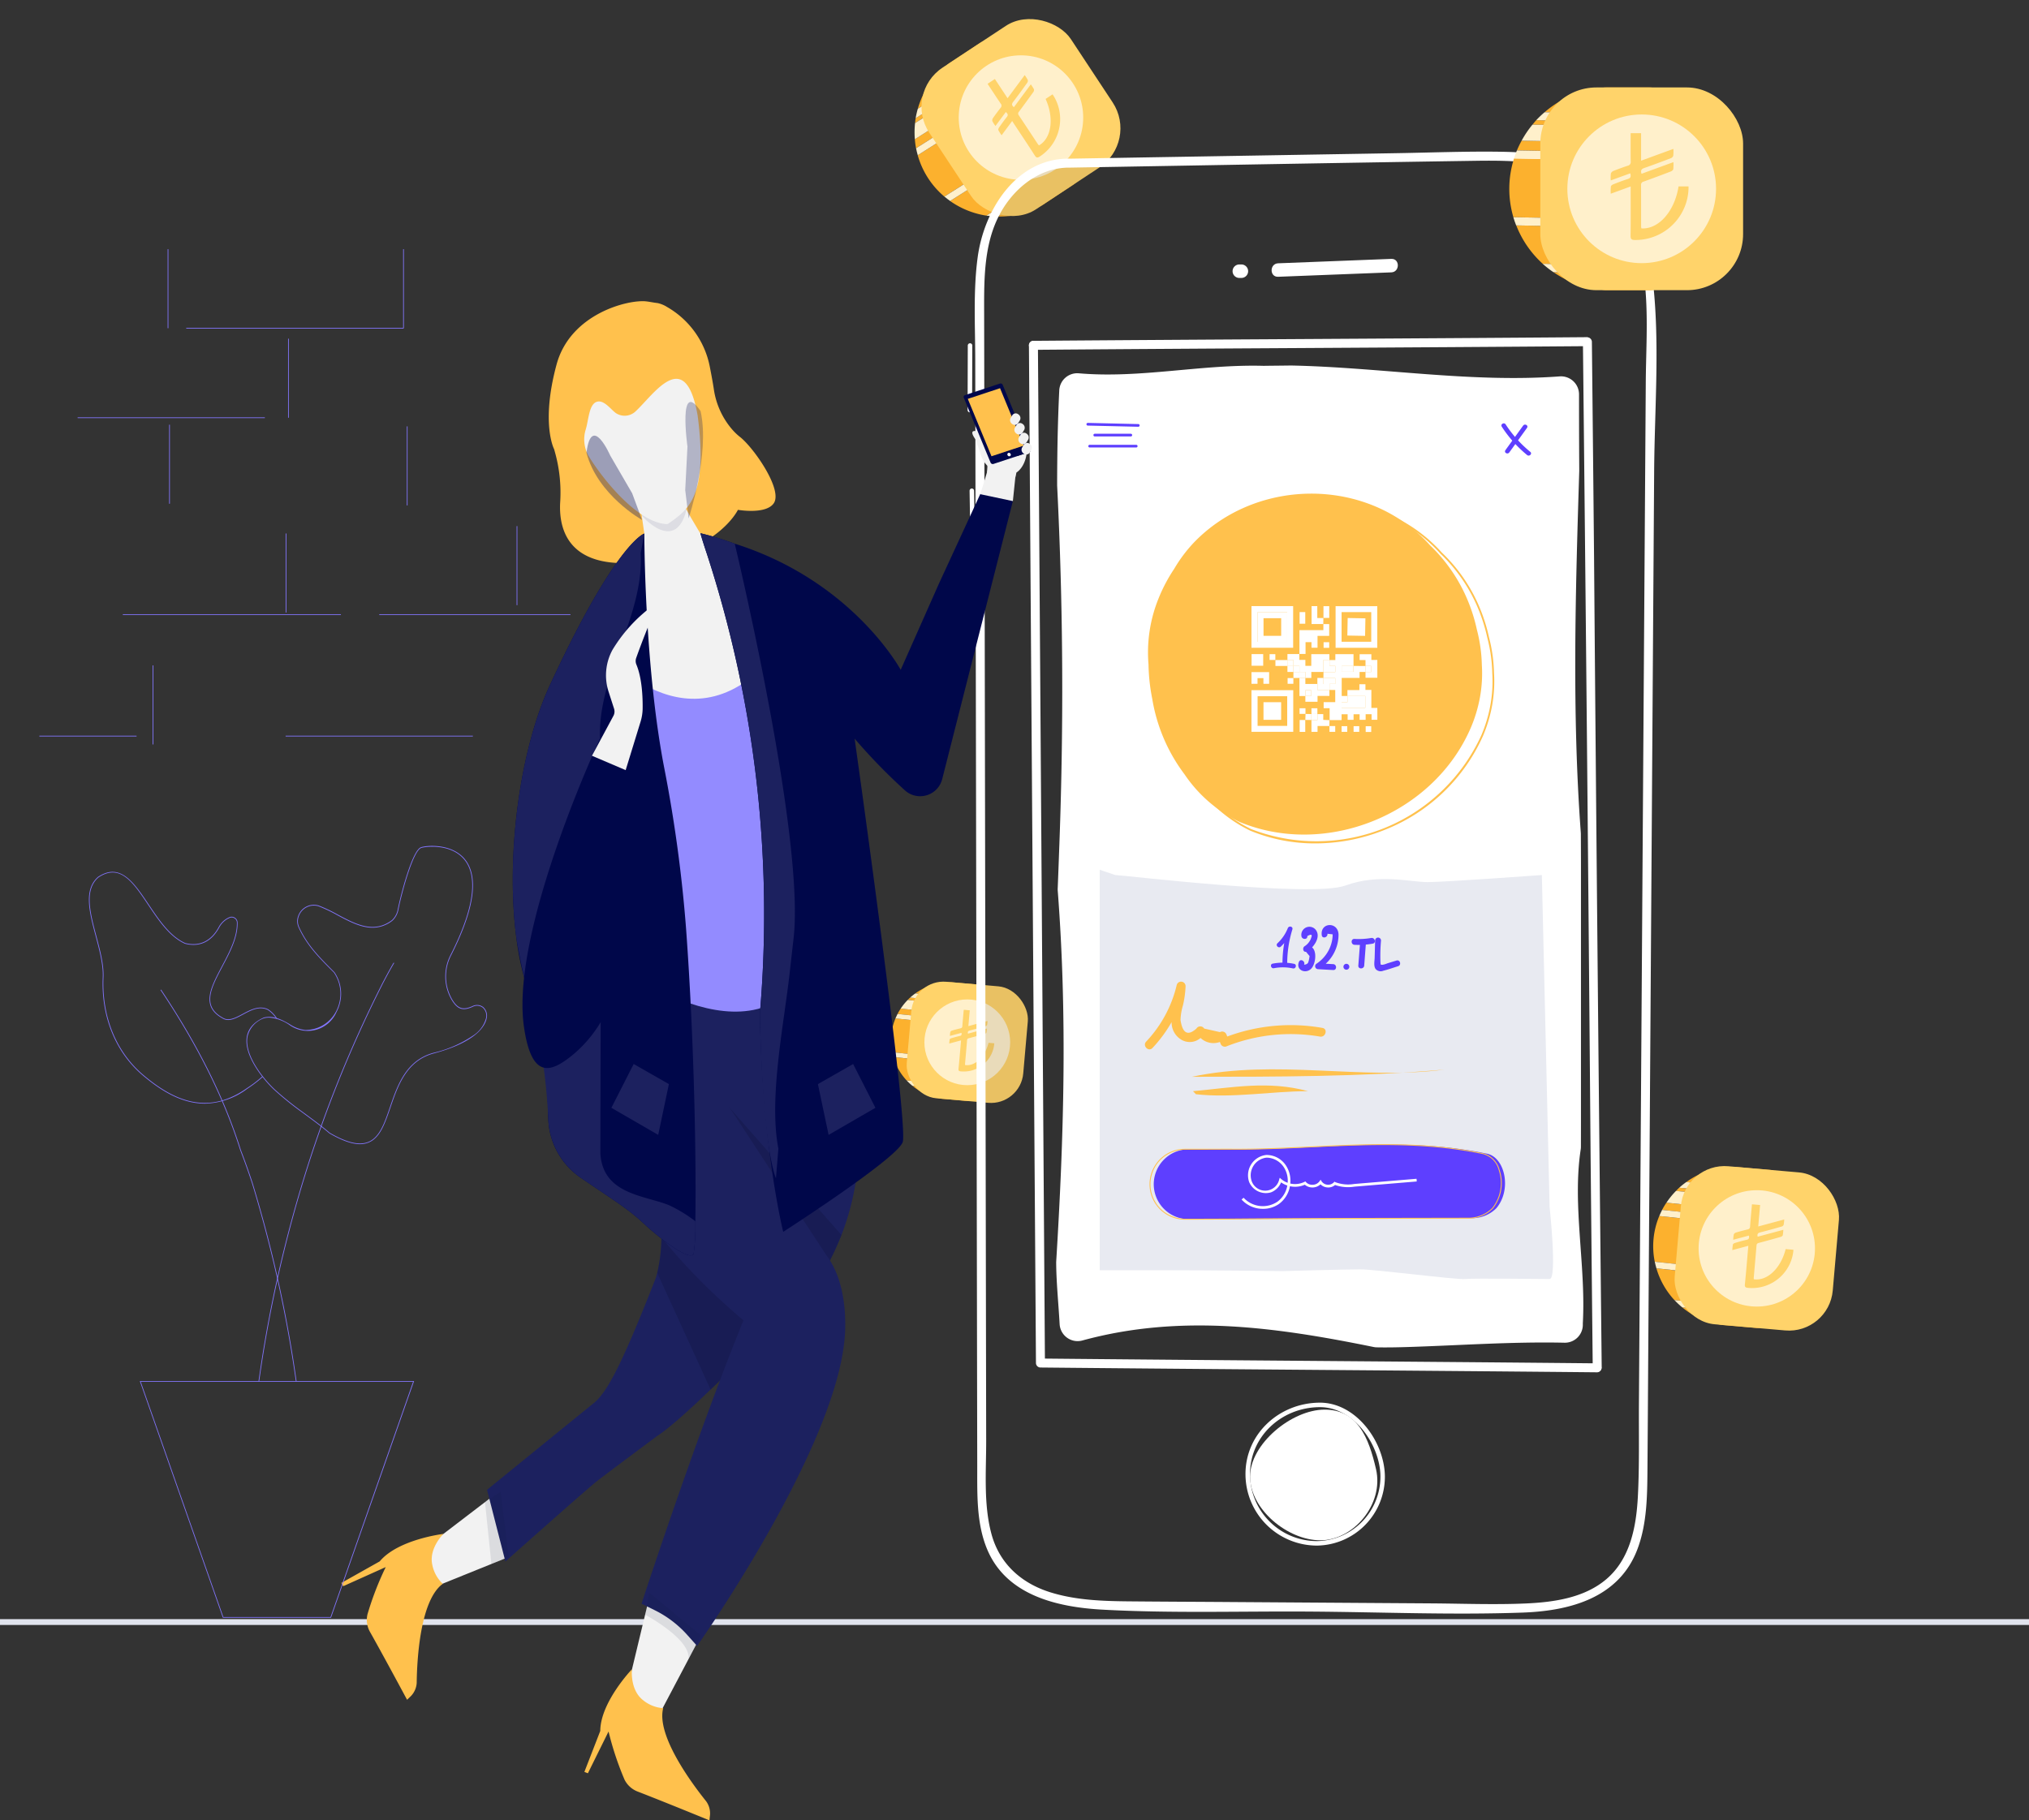 <svg xmlns="http://www.w3.org/2000/svg" width="430.144" height="386" viewBox="0 0 430.144 386"><rect x="0" y="0" width="430.144" height="386" fill="#333333" stroke="none"/><defs><style>.a{mix-blend-mode:multiply;}.a,.q,.t,.u{isolation:isolate;}.b{fill:#e0e3ed;}.c{fill:#fcb12e;}.d{fill:#fff0cb;}.e{fill:#ffd36a;}.f{opacity:0.1;}.g{fill:#231f20;}.h{fill:#fff;}.i{fill:#5e3fff;}.j{fill:#e8eaf1;}.k{fill:#ffc14d;}.l{fill:#8376ff;}.m{fill:#f2f2f2;}.n{fill:#1c215f;}.o{opacity:0.5;}.p{fill:#0c1238;}.q{opacity:0.3;}.q,.t,.u{mix-blend-mode:overlay;}.r{fill:#938bff;}.s{fill:#00074a;}.u{opacity:0.4;}</style></defs><g transform="translate(0 0)"><g class="a" transform="translate(0 343.333)"><rect class="b" width="430.144" height="1.235"/></g><g transform="translate(188.88 0)"><g transform="translate(2.635 0)"><g transform="translate(2.371 8.56)"><g transform="translate(0.063)"><path class="c" d="M1424.229,1889.433a3.6,3.6,0,0,0-4.861-.873l-6.421,4.238a3.521,3.521,0,0,0-.573.471,17.922,17.922,0,0,0-6.123,9.215l7.509-4.763.773,1.216-8.74,5.543c-.058.343-.087.688-.123,1.033l7.313-4.64,1.541,2.433-8.9,5.643a18.16,18.16,0,0,0,.255,1.9l8.2-5.2.771,1.216-8.614,5.464a17.766,17.766,0,0,0,5.648,8.771l8.552-5.424.773,1.216-8.108,5.143a18.107,18.107,0,0,0,7.684,3.1l8.93-5.666.773,1.216-7.315,4.64a17.879,17.879,0,0,0,8.93-2.146,3.634,3.634,0,0,0,.659-.341l6.421-4.238a3.6,3.6,0,0,0,1.109-4.813,17.907,17.907,0,0,0-16.068-24.35Z" transform="translate(-1405.628 -1887.973)"/></g><g transform="translate(0.227 9.749)"><path class="d" d="M1413.686,1893.37l-7.509,4.763a18.019,18.019,0,0,0-.459,2l8.74-5.543Z" transform="translate(-1405.719 -1893.37)"/></g><g transform="translate(0.317 17.673)"><path class="d" d="M1413.969,1897.757l-8.2,5.2c.1.5.219.988.358,1.479l8.614-5.464Z" transform="translate(-1405.769 -1897.757)"/></g><g transform="translate(6.323 27.699)"><path class="d" d="M1417.646,1903.308l-8.552,5.424c.394.332.8.639,1.217.934l8.108-5.143Z" transform="translate(-1409.094 -1903.308)"/></g><g transform="translate(15.224 31.492)"><path class="d" d="M1422.952,1905.408l-8.93,5.666a18.188,18.188,0,0,0,2.388.19l7.315-4.64Z" transform="translate(-1414.022 -1905.408)"/></g><g transform="translate(0 12.901)"><path class="d" d="M1413.011,1895.115l-7.313,4.64a18.02,18.02,0,0,0-.042,3.436l8.9-5.643Z" transform="translate(-1405.594 -1895.115)"/></g></g><rect class="e" width="35.986" height="35.986" rx="9.962" transform="translate(0 19.82) rotate(-33.421)"/><g transform="translate(11.733 11.733)"><circle class="d" cx="13.195" cy="13.195" r="13.195"/></g><g transform="translate(17.854 15.923)"><path class="e" d="M1419.374,1901.785l-2.238,3.02a7.642,7.642,0,0,1-.694-1.091c-.063-.148.065-.432.184-.6.515-.733,1.037-1.465,1.6-2.16.367-.45.2-.73-.2-1.071l-2.195,2.955a6.592,6.592,0,0,1-.665-1.049.848.848,0,0,1,.157-.65q.772-1.1,1.608-2.16a.636.636,0,0,0,.015-.88c-.937-1.378-1.846-2.778-2.785-4.2l1.548-1.022,2.691,4.077,3.629-4.9a7.6,7.6,0,0,1,.652,1.024.72.72,0,0,1-.106.585c-.986,1.375-1.979,2.746-3.006,4.089-.327.432-.291.733.177,1.1l3.58-4.837a7.771,7.771,0,0,1,.672,1.057.732.732,0,0,1-.146.58q-1.5,2.089-3.031,4.149a.566.566,0,0,0-.047.771c1.36,2.034,2.7,4.078,4.051,6.119a2.727,2.727,0,0,0,.235.268c2.655-1.523,3.257-5.764,1.4-9.855l1.477-.973a9.142,9.142,0,0,1,1.356,3.085,9.431,9.431,0,0,1-4.057,10.091c-.484.307-.726.322-1.067-.211-1.427-2.238-2.91-4.441-4.373-6.658Z" transform="translate(-1414.165 -1892.049)"/></g></g><g transform="translate(0 207.582)"><g transform="translate(0 0.695)"><path class="c" d="M1423.287,2001.456a2.481,2.481,0,0,0-2.25-2.554l-5.281-.462a2.514,2.514,0,0,0-.511.009,12.351,12.351,0,0,0-7.252,2.352l6.094.646-.1.986-7.091-.751c-.177.159-.341.334-.51.5l5.936.628-.209,1.972-7.218-.764a12.073,12.073,0,0,0-.675,1.133l6.652.706-.1.986-6.99-.74a12.227,12.227,0,0,0-.708,7.154L1410,2014l-.1.986-6.578-.7a12.437,12.437,0,0,0,2.82,4.964l7.247.768-.1.988-5.935-.63a12.317,12.317,0,0,0,5.74,2.668,2.4,2.4,0,0,0,.5.1l5.28.464a2.481,2.481,0,0,0,2.66-2.124,12.339,12.339,0,0,0,1.758-20.024Z" transform="translate(-1402.822 -1998.431)"/><g transform="translate(4.068 2.37)"><path class="d" d="M1412.27,2000.39l-6.094-.646a12.978,12.978,0,0,0-1.1.881l7.091.751Z" transform="translate(-1405.074 -1999.743)"/></g><g transform="translate(0.95 6.724)"><path class="d" d="M1410.441,2002.86l-6.652-.706c-.161.309-.305.626-.441.952l6.99.74Z" transform="translate(-1403.348 -2002.154)"/></g><g transform="translate(0.242 14.831)"><path class="d" d="M1409.9,2007.377l-6.939-.735c.07.347.159.686.256,1.024l6.578.7Z" transform="translate(-1402.956 -2006.642)"/></g><g transform="translate(3.318 20.818)"><path class="d" d="M1411.906,2010.725l-7.247-.768a12.23,12.23,0,0,0,1.207,1.125l5.935.63Z" transform="translate(-1404.659 -2009.957)"/></g><g transform="translate(2.066 3.755)"><path class="d" d="M1411.394,2001.139l-5.936-.628a12.4,12.4,0,0,0-1.492,1.837l7.218.764Z" transform="translate(-1403.966 -2000.51)"/></g></g><g transform="translate(2.747)"><rect class="e" width="24.795" height="24.795" rx="6.864" transform="translate(2.167 0) rotate(5.013)"/></g><g transform="translate(7.089 4.342)"><circle class="d" cx="9.092" cy="9.092" r="9.092"/></g><g transform="translate(12.358 6.541)"><path class="e" d="M1412.166,2008.156l-2.5.672a5.277,5.277,0,0,1,.094-.887c.029-.106.22-.2.356-.244.593-.175,1.187-.348,1.79-.48.392-.086.419-.309.35-.663l-2.449.656a4.66,4.66,0,0,1,.09-.853.576.576,0,0,1,.365-.282q.889-.268,1.792-.479a.438.438,0,0,0,.385-.468c.085-1.147.193-2.29.3-3.461l1.273.11-.294,3.352,4.059-1.091a5.246,5.246,0,0,1-.085.833.491.491,0,0,1-.309.269c-1.122.32-2.245.634-3.374.921-.361.092-.471.271-.376.668l4-1.076a5.5,5.5,0,0,1-.09.858c-.027.107-.2.215-.327.251q-1.7.485-3.414.939c-.224.06-.336.148-.356.4-.135,1.68-.289,3.358-.434,5.038a1.544,1.544,0,0,0,.013.246c2.084.316,4.225-1.716,4.976-4.72l1.214.106a6.3,6.3,0,0,1-.589,2.247,6.5,6.5,0,0,1-6.511,3.708c-.394-.042-.531-.137-.486-.571.188-1.819.333-3.643.491-5.466Z" transform="translate(-1409.664 -2001.668)"/></g></g><g transform="translate(161.601 246.488)"><g transform="translate(0 0.942)"><path class="c" d="M1520.059,2024.189a3.363,3.363,0,0,0-3.054-3.464l-7.166-.629a3.176,3.176,0,0,0-.694.013,16.768,16.768,0,0,0-9.84,3.19l8.269.876-.143,1.338-9.622-1.019c-.24.217-.462.453-.69.685l8.054.853-.285,2.677-9.8-1.037a16.818,16.818,0,0,0-.916,1.537l9.028.957-.141,1.338-9.484-1.006a16.622,16.622,0,0,0-.961,9.708l9.416,1-.141,1.338-8.926-.945a16.9,16.9,0,0,0,3.825,6.735l9.833,1.042-.141,1.338-8.054-.853a16.7,16.7,0,0,0,7.789,3.618,3.36,3.36,0,0,0,.681.134l7.164.628a3.366,3.366,0,0,0,3.611-2.881,16.741,16.741,0,0,0,2.384-27.172Z" transform="translate(-1492.291 -2020.083)"/><g transform="translate(5.519 3.216)"><path class="d" d="M1505.11,2022.739l-8.269-.876a16.963,16.963,0,0,0-1.5,1.2l9.622,1.019Z" transform="translate(-1495.346 -2021.863)"/></g><g transform="translate(1.289 9.126)"><path class="d" d="M1502.629,2026.092l-9.028-.957c-.217.419-.414.851-.6,1.29l9.484,1.006Z" transform="translate(-1493.004 -2025.135)"/></g><g transform="translate(0.328 20.124)"><path class="d" d="M1501.888,2032.221l-9.416-1c.1.471.215.934.349,1.391l8.926.945Z" transform="translate(-1492.472 -2031.224)"/></g><g transform="translate(4.502 28.25)"><path class="d" d="M1504.616,2036.766l-9.833-1.042a17.269,17.269,0,0,0,1.638,1.528l8.054.853Z" transform="translate(-1494.783 -2035.723)"/></g><g transform="translate(2.803 5.096)"><path class="d" d="M1503.923,2023.757l-8.054-.853a16.861,16.861,0,0,0-2.026,2.493l9.8,1.037Z" transform="translate(-1493.842 -2022.904)"/></g></g><g transform="translate(3.727)"><rect class="e" width="33.645" height="33.645" rx="9.314" transform="matrix(0.996, 0.087, -0.087, 0.996, 2.94, 0)"/></g><g transform="translate(9.619 5.892)"><circle class="d" cx="12.337" cy="12.337" r="12.337"/></g><g transform="translate(16.77 8.876)"><path class="e" d="M1504.969,2033.279l-3.394.912a7.257,7.257,0,0,1,.127-1.2c.04-.146.3-.278.482-.332.8-.237,1.611-.471,2.429-.65.531-.117.567-.421.477-.9l-3.325.889a6.234,6.234,0,0,1,.123-1.156.791.791,0,0,1,.495-.385c.8-.24,1.616-.455,2.433-.648a.593.593,0,0,0,.52-.636c.115-1.555.264-3.107.4-4.694l1.729.15-.4,4.55,5.507-1.481a7.409,7.409,0,0,1-.117,1.129.672.672,0,0,1-.419.367c-1.521.434-3.045.86-4.577,1.248-.491.125-.641.368-.511.909l5.433-1.461a7.11,7.11,0,0,1-.121,1.163c-.038.146-.273.291-.444.341q-2.308.658-4.631,1.275c-.305.081-.455.2-.482.538-.186,2.279-.392,4.557-.589,6.837a2.5,2.5,0,0,0,.016.332c2.828.428,5.735-2.328,6.752-6.4l1.649.145a8.575,8.575,0,0,1-.8,3.049,8.822,8.822,0,0,1-8.836,5.032c-.533-.058-.719-.188-.657-.775.255-2.469.449-4.945.666-7.418Z" transform="translate(-1501.575 -2024.475)"/></g></g><g transform="translate(16.246 32.145)"><g transform="translate(1.523)"><g class="f" transform="translate(1.042 0.964)"><path class="g" d="M1432.391,1903.045l86-1.447c9.721-.165,20.4,0,27.773,6.35,8.78,7.565,9.376,20.733,9.3,32.33l-1.609,240.267c-.052,7.729-.383,16.216-5.56,21.951-5.993,6.641-16.084,7.062-25.025,7q-39.269-.263-78.539-.528c-10-.067-21.6-.935-27.3-9.16-3.6-5.193-3.737-11.949-3.75-18.267q-.222-123.435-.444-246.867c-.013-6.925.031-14.115,2.984-20.378s9.517-11.677,16.169-11.253" transform="translate(-1413.237 -1901.564)"/></g><path class="h" d="M1432.856,1904.429c28.669-.483,57.335-1.022,86-1.447,11.788-.173,25.471.355,31.867,12.032,5.646,10.308,4.266,23.508,4.19,34.817q-.58,86.677-1.161,173.356l-.291,43.341c-.043,6.568.119,13.177-.228,19.738-.336,6.355-1.611,13.2-6.73,17.519-4.682,3.953-11.175,4.855-17.08,5.112-6.663.289-13.372.023-20.039-.02l-43.046-.29c-7.048-.049-14.1-.074-21.146-.142-5.549-.054-11.215-.255-16.551-1.931-6.118-1.92-10.742-6.048-12.445-12.36-1.707-6.332-1.105-13.311-1.116-19.8l-.157-86.859-.156-86.86-.079-43.431q-.019-10.666-.038-21.333c-.011-6.9-.184-14.287,2.852-20.66,2.82-5.92,8.545-10.888,15.347-10.781a.953.953,0,0,0,0-1.906c-11.325-.179-18.192,10.78-19.565,20.859-.972,7.122-.536,14.464-.522,21.632l.042,23.618.17,93.717.168,93.718.043,23.621c.011,5.906-.219,12.173,2.108,17.733,4.087,9.771,14.854,12.253,24.431,12.783,14.6.8,29.362.309,43.982.409,15.013.1,30.137.75,45.142.212,10.042-.36,20.416-3.132,24.3-13.454,2.048-5.442,2.081-11.421,2.124-17.156q.087-11.785.157-23.57.631-93.9,1.259-187.8c.092-13.669,1.3-27.865-.4-41.462-1.252-9.993-5.485-19.368-15.225-23.5-5.3-2.249-11.193-2.735-16.888-2.822-7.3-.11-14.616.177-21.915.3l-46.772.787-22.634.381a.953.953,0,0,0,0,1.906Z" transform="translate(-1412.66 -1901.03)"/></g><g transform="translate(13.04 39.352)"><path class="h" d="M1537.224,1922.817c-39.089.309-78.179.466-117.268.775a.953.953,0,0,0,0,1.906c39.089-.311,78.179-.466,117.268-.775a.953.953,0,0,0,0-1.906Z" transform="translate(-1419.035 -1922.817)"/></g><g transform="translate(130.446 39.384)"><path class="h" d="M1488.023,2141.343q-.929-86.046-1.624-172.1-.216-22.745-.459-45.492a.952.952,0,0,0-1.9,0q.929,86.046,1.624,172.094.216,22.748.458,45.494a.953.953,0,0,0,1.9,0Z" transform="translate(-1484.036 -1922.835)"/></g><g transform="translate(13.007 40.159)"><path class="h" d="M1419.017,1924.184l1.158,167.93.331,47.871a.967.967,0,0,0,.952.952c39.344.388,78.689.63,118.034,1.017a.952.952,0,0,0,0-1.9c-39.345-.388-78.69-.63-118.034-1.019l.952.954-1.156-167.929-.331-47.871a.953.953,0,0,0-1.906,0Z" transform="translate(-1419.017 -1923.264)"/></g><g transform="translate(58.914 265.286)"><path class="h" d="M1460.07,2047.734c-8.394.079-15.622,6.5-15.637,15.111a15.161,15.161,0,0,0,15.238,15.194,14.606,14.606,0,0,0,14.314-14.735c-.1-7.3-6.143-15.678-13.915-15.57a.476.476,0,0,0,0,.952c7.064-.1,12.586,7.47,12.956,14.092a13.669,13.669,0,0,1-13.355,14.307,14.168,14.168,0,0,1-14.266-13.68c-.307-8.333,6.562-14.643,14.665-14.719a.476.476,0,0,0,0-.952Z" transform="translate(-1444.433 -2047.733)"/></g><g transform="translate(56.178 23.932)"><path class="h" d="M1444.786,1914.28h-.437a1.429,1.429,0,0,0,0,2.858h.437a1.429,1.429,0,0,0,0-2.858Z" transform="translate(-1442.918 -1914.28)"/></g><g transform="translate(64.455 22.75)"><path class="h" d="M1448.88,1917.42l24-.936c1.832-.072,1.841-2.93,0-2.858l-24,.936c-1.833.072-1.843,2.93,0,2.857Z" transform="translate(-1447.501 -1913.625)"/></g><g transform="translate(0 40.666)"><path class="h" d="M1411.859,1924l-.043,13.689a.477.477,0,0,0,.954,0l.043-13.689a.477.477,0,0,0-.954,0Z" transform="translate(-1411.816 -1923.544)"/></g><g transform="translate(0.423 71.458)"><path class="h" d="M1412.05,1941.008l.4,24.227a.476.476,0,0,0,.952,0l-.4-24.227a.476.476,0,0,0-.952,0Z" transform="translate(-1412.05 -1940.549)"/></g><g transform="translate(59.886 266.756)"><path class="h" d="M1444.971,2062.749c0-6.945,8.862-14.2,15.807-14.2s9.351,5.885,10.9,12.655c1.7,7.454-4.839,15.059-11.784,15.059S1444.971,2069.694,1444.971,2062.749Z" transform="translate(-1444.971 -2048.546)"/></g></g><g transform="translate(35.032 77.51)"><path class="h" d="M1533.861,2129.355a3.807,3.807,0,0,1-3.9,3.9c-10.8-.244-21.877.547-32.816.9-2.339.076-4.667.123-6.956.082a3.893,3.893,0,0,1-.706-.078c-20.644-4.21-40.9-7.057-61.725-1.375a3.817,3.817,0,0,1-4.814-3.484c-.134-2.422-.332-4.8-.488-7.18-.128-1.931-.228-3.86-.242-5.809,0-.1,0-.195.007-.291,1.624-26.413,2.37-51.987.323-78.62a3.269,3.269,0,0,1-.009-.426c.1-2.424.189-4.8.273-7.183,1.028-26.407.919-52.079-.392-78.317,0-2.045.015-4.077.038-6.107.058-4.691.182-9.371.412-14.047a3.82,3.82,0,0,1,4.151-3.625c13,1.133,26.019-1.951,39.161-1.584,1.938-.029,3.9-.04,5.87-.069,18.962.392,37.924,3.7,56.886,2.31a3.821,3.821,0,0,1,4.122,3.8q0,4.712.014,9.423.014,3.4.034,6.8c-.8,25.634-1.553,51.277.331,76.767.006.083.009.166.009.248q.014,2.937.022,5.872v55.327c0,1.752-.005,3.475-.011,5.157a3.319,3.319,0,0,1-.041.518c-1.815,11.862,1.123,24.562.448,36.828,0,.085-.006.173,0,.258Z" transform="translate(-1422.217 -1926.047)"/></g><g transform="translate(129.411 89.772)"><path class="i" d="M1474.547,1933.588a26.218,26.218,0,0,0,5.379,6.022c.47.386,1.149-.283.674-.674a25.36,25.36,0,0,1-5.229-5.829c-.332-.511-1.158-.034-.824.48Z" transform="translate(-1474.469 -1932.889)"/></g><g transform="translate(130.168 90.032)"><path class="i" d="M1478.748,1933.241l-3.771,5.229c-.359.5.466.974.822.48l3.771-5.229c.359-.5-.468-.974-.822-.48Z" transform="translate(-1474.888 -1933.033)"/></g><g transform="translate(44.26 184.429)"><path class="j" d="M1430.615,1986.335c1.461,0,41.636,4.841,48.774,2.234s13.8-.719,17.5-.732,24.167-1.5,24.167-1.5l1.644,70.392s1.646,15.27,0,15.27-16.079-.186-17.905,0-19.056-2.048-22.228-2.048-16.516.372-16.516.372-14.428-.186-25.573-.186h-13.156v-84.918Z" transform="translate(-1427.326 -1985.217)"/></g><g transform="translate(54.493 104.674)"><path class="k" d="M1433.1,1977.327a30.39,30.39,0,0,1,2.142-14.016,34.033,34.033,0,0,1,3.3-6.242,30.688,30.688,0,0,1,4.248-5.652c11.724-12.105,31.273-13.619,44.654-4.109a32.114,32.114,0,0,1,5.318,4.747,34.444,34.444,0,0,1,7.9,11.437,35.948,35.948,0,0,1,2.046,6.441,32.48,32.48,0,0,1,1.057,7.509,28.484,28.484,0,0,1-.4,6.867,30.017,30.017,0,0,1-1.922,6.412c-7.926,18.48-30.784,27.623-49.068,20a29.529,29.529,0,0,1-11.639-10.084,36.372,36.372,0,0,1-6.844-16.01A40.354,40.354,0,0,1,1433.1,1977.327Z" transform="translate(-1432.991 -1941.119)"/></g><g transform="translate(56.68 106.21)"><path class="k" d="M1467.495,2014.6a35.859,35.859,0,0,1-13.778-2.689,29.824,29.824,0,0,1-11.722-10.151,36.657,36.657,0,0,1-6.876-16.088,40.861,40.861,0,0,1-.8-7.323,30.41,30.41,0,0,1,2.157-14.1,34.172,34.172,0,0,1,3.322-6.277,30.852,30.852,0,0,1,4.268-5.679c11.594-11.972,31.318-13.787,44.9-4.133a32.374,32.374,0,0,1,5.348,4.775,34.526,34.526,0,0,1,7.938,11.488,36.206,36.206,0,0,1,2.057,6.477,32.666,32.666,0,0,1,1.06,7.544,28.75,28.75,0,0,1-.4,6.905,30.234,30.234,0,0,1-1.934,6.452,38.089,38.089,0,0,1-20.754,19.892A39.481,39.481,0,0,1,1467.495,2014.6Zm1.6-72.255a34.492,34.492,0,0,0-24.756,10.214,30.591,30.591,0,0,0-4.221,5.617,33.782,33.782,0,0,0-3.289,6.215,30.033,30.033,0,0,0-2.13,13.929v.015a40.486,40.486,0,0,0,.8,7.266,36.19,36.19,0,0,0,6.81,15.933,29.449,29.449,0,0,0,11.573,10.028,38.408,38.408,0,0,0,48.808-19.908,29.878,29.878,0,0,0,1.909-6.371,28.4,28.4,0,0,0,.4-6.82,32.455,32.455,0,0,0-1.051-7.472,36,36,0,0,0-2.038-6.416,34.173,34.173,0,0,0-7.863-11.374,32.01,32.01,0,0,0-5.294-4.729A33.882,33.882,0,0,0,1469.093,1942.347Z" transform="translate(-1434.202 -1941.969)"/></g><g transform="translate(76.429 128.519)"><g transform="translate(15.247 10.194)"><path class="h" d="M1454.851,1961.206h1.261v-1.245h3.851v2.514h-2.514v1.223h2.5v-1.241l2.563.021-.018-.02v1.291l.018-.018h-1.268v1.261h-3.784v3.831h1.23v1.311h-1.248v1.208h5.018v-2.5h-3.787v-1.268h2.538v-1.237h1.281v1.2h1.259v3.826h1.266v2.512h-1.223v-1.188h-1.257v1.2h-1.281V1972.7h-1.281v1.188h-1.259V1972.7h-1.281v1.243h-2.556l.02.016v-2.543h-1.266v-1.282h2.455v-2.579h-1.232l.018.018v-1.3h1.216v-1.241h-2.507l.018-1.293-.018.018h2.514v-1.306h-1.223v-1.259Z" transform="translate(-1453.577 -1959.961)"/></g><g transform="translate(0.004 0.002)"><path class="h" d="M1445.138,1963.152v-8.834h8.834v8.834Zm7.566-1.255v-6.288h-6.288v6.288Z" transform="translate(-1445.138 -1954.318)"/></g><g transform="translate(17.833 0.018)"><path class="h" d="M1455.009,1963.154v-8.827h8.839v8.827Zm1.27-1.282h6.287v-6.286h-6.287Z" transform="translate(-1455.009 -1954.327)"/></g><g transform="translate(0 17.831)"><path class="h" d="M1445.136,1973.018v-8.829h8.858v8.829Zm7.577-1.257v-6.291h-6.281v6.291Z" transform="translate(-1445.136 -1964.189)"/></g><g transform="translate(7.606 10.148)"><path class="h" d="M1449.365,1961.225v-1.272h2.545l-.018-.018v1.262h1.277v1.261h1.252v-2.473h3.84v1.241l.018-.02h-1.292v2.565l.018-.018h-2.576v1.274h-1.262l.018.018v-1.292h-1.292l.018.018v-1.291h-1.291l.018.018v-1.292h-1.292Z" transform="translate(-1449.347 -1959.935)"/></g><g transform="translate(10.151 3.804)"><path class="h" d="M1450.774,1962.785v-5.066h5.074v-1.3l-.018.02h1.254v2.5h-2.475v2.512h-1.281v-1.19h-1.259v2.505h-1.313Z" transform="translate(-1450.756 -1956.423)"/></g><g transform="translate(10.153 15.239)"><path class="h" d="M1457.124,1965.3v1.268h-2.514v1.239h-2.581v-1.232h1.243v-1.221h-1.225v1.239h-1.272v-3.84l-.018.018h1.292l-.018-.018v1.273h2.565v1.292h2.547Z" transform="translate(-1450.757 -1962.754)"/></g><g transform="translate(22.93 10.207)"><path class="h" d="M1459.077,1962.473v-1.266h-1.246v-1.239h2.489v1.214h1.265v3.779h-2.507v-1.234l-.018.018h1.239v-1.291h-1.239Z" transform="translate(-1457.831 -1959.968)"/></g><g transform="translate(12.7 22.88)"><path class="h" d="M1456,1969.529h-2.525v1.243h-1.292v-2.514l-.018.018h1.292v-1.291l-.018.018h1.248v1.228l1.342.065-.02-.016-.027,1.268Z" transform="translate(-1452.167 -1966.984)"/></g><g transform="translate(0.006 14.007)"><path class="h" d="M1445.139,1964.543v-2.471h3.739v2.469h-1.21v-1.2h-1.253v1.2Z" transform="translate(-1445.139 -1962.072)"/></g><g transform="translate(0.022 10.182)"><path class="h" d="M1445.148,1959.954h2.465v2.467h-2.465Z" transform="translate(-1445.148 -1959.954)"/></g><g transform="translate(12.745)"><path class="h" d="M1454.692,1956.826c-.006.437-.013.876-.02,1.315l.018-.02h-2.5v-3.8h1.21v2.527h1.308Z" transform="translate(-1452.192 -1954.317)"/></g><g transform="translate(10.213 24.131)"><path class="h" d="M1451.977,1967.677v2.543h-1.187V1967.7H1452Z" transform="translate(-1450.79 -1967.677)"/></g><g transform="translate(15.245 0.016)"><path class="h" d="M1453.594,1956.837v-2.51h1.225v2.492h-1.243Z" transform="translate(-1453.576 -1954.326)"/></g><g transform="translate(10.204 1.273)"><path class="h" d="M1450.785,1955.022h1.2v2.467h-1.2Z" transform="translate(-1450.785 -1955.022)"/></g><g transform="translate(5.061 11.419)"><path class="h" d="M1447.938,1960.659l2.563,0-.018-.018v1.292l.018-.018h-2.545v-1.271Z" transform="translate(-1447.938 -1960.639)"/></g><g transform="translate(10.193 21.666)"><path class="h" d="M1452.051,1967.5h-1.271v-1.187h1.255c0,.385,0,.8,0,1.208Z" transform="translate(-1450.779 -1966.312)"/></g><g transform="translate(12.7 21.659)"><path class="h" d="M1452.185,1967.547v-1.239h1.255v1.239l.018-.018h-1.292Z" transform="translate(-1452.167 -1966.308)"/></g><g transform="translate(11.401 22.854)"><path class="h" d="M1452.765,1968.269l-1.317-.02.018.016q.022-.648.045-1.3l-.018.02c.424.007.849.015,1.271.024l-.018-.018v1.291Z" transform="translate(-1451.448 -1966.97)"/></g><g transform="translate(24.216 25.477)"><path class="h" d="M1459.715,1969.641h-1.172v-1.219h1.172Z" transform="translate(-1458.543 -1968.422)"/></g><g transform="translate(16.516 25.424)"><path class="h" d="M1454.28,1968.411h1.239v1.225H1454.3v-1.243Z" transform="translate(-1454.28 -1968.393)"/></g><g transform="translate(19.105 25.466)"><path class="h" d="M1455.713,1969.615v-1.2h1.2v1.2Z" transform="translate(-1455.713 -1968.416)"/></g><g transform="translate(21.649 25.466)"><path class="h" d="M1457.122,1969.615v-1.2h1.2v1.2Z" transform="translate(-1457.122 -1968.416)"/></g><g transform="translate(7.657 15.241)"><path class="h" d="M1450.6,1962.755v1.235h-1.221v-1.217h1.239Z" transform="translate(-1449.375 -1962.755)"/></g><g transform="translate(8.878 13.966)"><path class="h" d="M1450.069,1963.342l0-1.293-.018.018h1.291l-.018-.018v1.292l.018-.018-1.293,0Z" transform="translate(-1450.051 -1962.049)"/></g><g transform="translate(7.606 12.692)"><path class="h" d="M1450.639,1962.617h-1.273v-1.273l-.018.018h1.292l-.018-.018v1.291Z" transform="translate(-1449.347 -1961.344)"/></g><g transform="translate(3.84 10.196)"><path class="h" d="M1448.5,1961.187h-1.239v-1.225h1.221v1.243Z" transform="translate(-1447.262 -1959.962)"/></g><g transform="translate(15.29 7.66)"><path class="h" d="M1454.793,1959.754H1453.6v-1.2h1.192Z" transform="translate(-1453.601 -1958.558)"/></g><g transform="translate(19.106 19.058)"><path class="h" d="M1456.944,1964.886h3.787v2.5h-5.018v-1.208h1.248v-1.311Z" transform="translate(-1455.714 -1964.868)"/></g><g transform="translate(13.973 15.239)"><path class="h" d="M1455.437,1965.319h-2.547v-1.292l-.018.018h1.292v-1.291l-.018.02h2.507v1.241h-1.216Z" transform="translate(-1452.872 -1962.754)"/></g><g transform="translate(15.247 11.419)"><path class="h" d="M1453.577,1963.2v-2.565h1.292v1.259h1.223v1.306Z" transform="translate(-1453.577 -1960.639)"/></g><g transform="translate(19.117 12.691)"><path class="h" d="M1458.216,1961.343v1.241h-2.5v-1.223h2.514Z" transform="translate(-1455.72 -1961.343)"/></g><g transform="translate(24.158 12.692)"><path class="h" d="M1458.511,1961.344h1.239v1.291h-1.239Z" transform="translate(-1458.511 -1961.344)"/></g><g transform="translate(1.282 1.293)"><path class="h" d="M1452.134,1961.321h-6.288v-6.288h6.288Zm-1.273-1.274v-3.74h-3.741v3.74Z" transform="translate(-1445.846 -1955.033)"/></g><g transform="translate(10.153 13.966)"><path class="h" d="M1450.757,1963.341v-1.292h1.292v1.292Z" transform="translate(-1450.757 -1962.049)"/></g><g transform="translate(8.879 12.692)"><path class="h" d="M1450.052,1962.635v-1.291h1.291v1.291Z" transform="translate(-1450.052 -1961.344)"/></g><g transform="translate(7.606 11.419)"><path class="h" d="M1450.639,1961.931h-1.292v-1.292h1.292Z" transform="translate(-1449.347 -1960.639)"/></g><g transform="translate(11.425 17.84)"><path class="h" d="M1451.479,1965.433v-1.239h1.225v1.221h-1.243Z" transform="translate(-1451.461 -1964.194)"/></g><g transform="translate(12.7 22.88)"><path class="h" d="M1452.167,1968.276v-1.291h1.292v1.291Z" transform="translate(-1452.167 -1966.984)"/></g><g transform="translate(13.973 15.239)"><path class="h" d="M1452.872,1964.045v-1.291h1.292v1.291Z" transform="translate(-1452.872 -1962.754)"/></g><g transform="translate(20.327 2.529)"><path class="h" d="M1456.39,1959.436l.068-3.719,3.762.07-.069,3.717Z" transform="translate(-1456.39 -1955.717)"/></g><g transform="translate(2.55 20.374)"><path class="h" d="M1446.548,1969.339V1965.6h3.741v3.742Z" transform="translate(-1446.548 -1965.597)"/></g></g><g transform="translate(41.442 89.675)"><path class="i" d="M1436.755,1933.654h-.007l-10.7-.247a.285.285,0,1,1,.014-.571l10.7.248a.285.285,0,0,1-.007.571Z" transform="translate(-1425.766 -1932.836)"/></g><g transform="translate(42.922 91.976)"><path class="i" d="M1434.514,1934.68h-7.644a.285.285,0,1,1,0-.571h7.644a.285.285,0,1,1,0,.571Z" transform="translate(-1426.585 -1934.109)"/></g><g transform="translate(41.844 94.317)"><path class="i" d="M1436.139,1935.975h-9.866a.285.285,0,1,1,0-.571h9.866a.285.285,0,1,1,0,.571Z" transform="translate(-1425.988 -1935.404)"/></g><g transform="translate(55.71 242.707)"><path class="i" d="M1501.052,2033.08c-16.556.038-34.08.038-50.6.188-5.623.032-9.371.032-9.371.032a7.436,7.436,0,0,1-7.415-7.415h0a7.437,7.437,0,0,1,7.415-7.417s3.748,0,9.371-.012c18.046.186,35.568-2.861,53.855.948,3.809.762,5.334,7.618,1.983,11.58A7.274,7.274,0,0,1,1501.052,2033.08Z" transform="translate(-1433.665 -2017.478)"/></g><g transform="translate(54.825 242.615)"><path class="k" d="M1440.685,2033.437a7.51,7.51,0,0,1,0-15.021s3.748,0,9.371-.014c5.787.061,11.618-.219,17.255-.486,11.9-.569,24.193-1.154,36.62,1.436a4.9,4.9,0,0,1,3.434,3.481,8.744,8.744,0,0,1-1.4,8.254,7.348,7.348,0,0,1-5.189,2.129h-.121c-3.426.009-6.894.015-10.384.02-13.33.025-27.113.049-40.216.168C1444.5,2033.437,1440.723,2033.437,1440.685,2033.437Zm9.371-14.845c-5.623.014-9.371.014-9.371.014a7.32,7.32,0,1,0,0,14.64c.038,0,3.813,0,9.371-.031,13.1-.119,26.887-.144,40.218-.168l10.384-.02h.121a7.139,7.139,0,0,0,5.048-2.07,8.546,8.546,0,0,0,1.358-8.063,4.713,4.713,0,0,0-3.293-3.354c-12.405-2.585-24.691-2-36.571-1.434C1461.683,2018.375,1455.856,2018.655,1450.056,2018.592Z" transform="translate(-1433.175 -2017.427)"/></g><g transform="translate(74.33 244.906)"><path class="h" d="M1448.515,2030.12a6.032,6.032,0,0,1-4.541-1.976l.432-.376a5.542,5.542,0,0,0,7.185.827,5.386,5.386,0,0,0,2.081-3.421,5.019,5.019,0,0,1-1.322-.667,3.786,3.786,0,0,1-2.153,2.124,3.849,3.849,0,0,1-4.622-2.214,4.336,4.336,0,0,1,3.658-5.719,4.916,4.916,0,0,1,4.322,2.525,5.829,5.829,0,0,1,.746,3.533,4.518,4.518,0,0,0,3-.352l.195-.1.146.164a1.788,1.788,0,0,0,1.458.547,1.808,1.808,0,0,0,1.382-.711l.248-.354.228.366a1.691,1.691,0,0,0,2.552.215l.146-.164.2.1a7.653,7.653,0,0,0,4,.381l13.211-1.1.047.569-13.211,1.1a8.483,8.483,0,0,1-4.111-.35,2.194,2.194,0,0,1-1.649.513,2.228,2.228,0,0,1-1.43-.659,2.525,2.525,0,0,1-3.333.087,5.113,5.113,0,0,1-3.152.316,5.95,5.95,0,0,1-2.294,3.739A5.827,5.827,0,0,1,1448.515,2030.12Zm.883-10.854c-.047,0-.094,0-.141,0a3.771,3.771,0,0,0-3.156,4.931,3.043,3.043,0,0,0,5.838-.244l.125-.421.334.286a4.312,4.312,0,0,0,1.348.775,5.253,5.253,0,0,0-.681-3.082A4.466,4.466,0,0,0,1449.4,2019.266Z" transform="translate(-1443.974 -2018.697)"/></g><g transform="translate(80.561 196.151)"><g transform="translate(17.102 2.733)"><path class="i" d="M1461.041,1993.253a15.55,15.55,0,0,1-3.547.2c-.8-.043-.8,1.2,0,1.248.385.022.77.025,1.152.02q-.168,2.192-.336,4.385c-.062.8,1.187.8,1.248,0q.171-2.225.341-4.453.737-.067,1.474-.2C1462.163,1994.319,1461.828,1993.115,1461.041,1993.253Z" transform="translate(-1456.892 -1993.242)"/></g><g transform="translate(0 0.327)"><path class="i" d="M1452.343,1999.813a11.181,11.181,0,0,0-1.474-.215,24.494,24.494,0,0,1,1.094-7.079c.2-.632-.737-.854-.97-.267a8.784,8.784,0,0,1-2.193,3.2c-.471.444.24,1.154.711.712a9.955,9.955,0,0,0,.73-.766,25.417,25.417,0,0,0-.377,4.162,11.465,11.465,0,0,0-2.079.209c-.634.125-.365,1.093.267.97a9.893,9.893,0,0,1,4.023.043C1452.708,2000.92,1452.977,1999.95,1452.343,1999.813Z" transform="translate(-1447.424 -1991.91)"/></g><g transform="translate(5.788 0.346)"><path class="i" d="M1453.561,1996.309c.952-1.039,1.665-2.542.78-3.708a1.715,1.715,0,0,0-3.045,1.32c.1.786,1.347.8,1.248,0q1.265-.715.822.36a2.508,2.508,0,0,1-.292.654,3.412,3.412,0,0,1-1.12,1.149c-.457.305-.352,1.252.316,1.163l.75.9a5.453,5.453,0,0,1-.134.816,2.84,2.84,0,0,1-.09.347q-.114.615-.932.676c.314-.73-.76-1.366-1.077-.63-.809,1.88,1.687,2.771,2.778,1.237C1454.3,1999.555,1454.6,1997.183,1453.561,1996.309Z" transform="translate(-1450.628 -1991.921)"/></g><g transform="translate(9.369)"><path class="i" d="M1457.566,1993.7c-.128-2.762-3.939-2.543-3.553.206.112.793,1.315.455,1.2-.331l1.1.125a4.456,4.456,0,0,1-.016.538,6.945,6.945,0,0,1-.132.921,7.5,7.5,0,0,1-.685,1.911,7.68,7.68,0,0,1-2.579,2.858.63.63,0,0,0,.314,1.163l3.228.18c.8.043.8-1.2,0-1.248l-1.591-.088A8.383,8.383,0,0,0,1457.566,1993.7Z" transform="translate(-1452.61 -1991.729)"/></g><g transform="translate(21.912 2.675)"><path class="i" d="M1464.26,1998.063l-1.96.6a4.329,4.329,0,0,1-.981.3c-.5.014-.41-.02-.466-.563a36.306,36.306,0,0,1,.121-4.584.624.624,0,0,0-1.248,0q-.049,1.834-.1,3.668c-.018.714-.262,1.8.244,2.417a1.426,1.426,0,0,0,1.583.325c1.056-.26,2.1-.64,3.137-.958C1465.359,1999.033,1465.032,1997.828,1464.26,1998.063Z" transform="translate(-1459.555 -1993.21)"/></g><g transform="translate(15.386 8.224)"><path class="i" d="M1456.545,1996.282a.624.624,0,0,0,0,1.248A.624.624,0,0,0,1456.545,1996.282Z" transform="translate(-1455.942 -1996.282)"/></g></g><g transform="translate(53.839 208.147)"><path class="k" d="M1470.258,2008.182a38.677,38.677,0,0,0-20.17,1.823l-.15-.363a.97.97,0,0,0-1.4-.569l-3.342-.755a.961.961,0,0,0-1.644,0q-2.728,2.449-3.371-1.8a11.882,11.882,0,0,1,.515-3.123,21.3,21.3,0,0,0,.555-4.095.956.956,0,0,0-1.869-.255,26.253,26.253,0,0,1-6.49,12.042c-.836.894.508,2.243,1.347,1.347a28.912,28.912,0,0,0,4.048-5.482,4.248,4.248,0,0,0,1.808,3.562,3.491,3.491,0,0,0,4.333-.2,3.962,3.962,0,0,0,4.091.847l.128.307a.968.968,0,0,0,1.172.667,36.856,36.856,0,0,1,19.932-2.113C1470.952,2010.221,1471.467,2008.386,1470.258,2008.182Z" transform="translate(-1432.629 -1998.363)"/></g><g transform="translate(63.805 226.748)"><path class="k" d="M1438.147,2010.238c17.748,0,36.033,0,53.557-1.524-17.524,2.287-35.809-2.285-53.557,1.524Z" transform="translate(-1438.147 -2008.656)"/></g><g transform="translate(64.029 230.174)"><path class="k" d="M1438.858,2012.4c7.794.882,16.175-.643,23.794-.643-8.381-2.285-16-.762-24.381,0,0,0,.762.762.587.643Z" transform="translate(-1438.271 -2010.551)"/></g><g transform="translate(131.08 18.542)"><g transform="translate(0 0)"><path class="c" d="M1509.4,1897.568a4.3,4.3,0,0,0-4.273-4.069h-9.19a4.148,4.148,0,0,0-.88.094,21.4,21.4,0,0,0-12.17,5.16l10.623.191-.031,1.719-12.362-.224c-.282.3-.538.628-.8.948l10.346.188-.065,3.439-12.582-.228a21.139,21.139,0,0,0-.994,2.059l11.6.209-.029,1.72-12.185-.221a21.233,21.233,0,0,0-.139,12.465l12.1.219-.031,1.719-11.466-.208a21.6,21.6,0,0,0,5.621,8.146l12.631.229-.029,1.719-10.346-.188a21.337,21.337,0,0,0,10.315,3.737,4.308,4.308,0,0,0,.881.094h9.19a4.3,4.3,0,0,0,4.273-4.07,21.391,21.391,0,0,0,0-34.852Z" transform="translate(-1475.393 -1893.499)"/><g transform="translate(5.721 5.254)"><path class="d" d="M1490.953,1896.6l-10.623-.191a21.669,21.669,0,0,0-1.77,1.687l12.362.224Z" transform="translate(-1478.56 -1896.408)"/></g><g transform="translate(1.006 13.348)"><path class="d" d="M1488.164,1901.1l-11.6-.209c-.231.558-.433,1.129-.618,1.708l12.185.221Z" transform="translate(-1475.95 -1900.889)"/></g><g transform="translate(0.867 27.522)"><path class="d" d="M1487.969,1908.955l-12.1-.219c.173.589.377,1.163.6,1.73l11.466.208Z" transform="translate(-1475.873 -1908.736)"/></g><g transform="translate(7.088 37.398)"><path class="d" d="M1491.948,1914.434l-12.631-.229a21.3,21.3,0,0,0,2.256,1.761l10.346.188Z" transform="translate(-1479.317 -1914.204)"/></g><g transform="translate(2.617 7.889)"><path class="d" d="M1489.489,1898.055l-10.346-.188a21.556,21.556,0,0,0-2.3,3.4l12.582.228Z" transform="translate(-1476.842 -1897.867)"/></g></g><g transform="translate(6.583)"><rect class="e" width="42.99" height="42.99" rx="11.9"/></g><g transform="translate(12.315 5.732)"><circle class="d" cx="15.763" cy="15.763" r="15.763"/></g><g transform="translate(21.494 9.703)"><path class="e" d="M1491.536,1910.164l-4.219,1.539a9.355,9.355,0,0,1,.027-1.544c.034-.189.349-.386.578-.477,1-.392,2-.778,3.02-1.1.661-.208.676-.6.506-1.2l-4.133,1.5a7.914,7.914,0,0,1,.027-1.483,1,1,0,0,1,.587-.544q1.493-.593,3.023-1.1a.761.761,0,0,0,.593-.867c-.027-1.992-.012-3.984-.012-6.022h2.216v5.834l6.844-2.5a9.141,9.141,0,0,1-.022,1.448.86.86,0,0,1-.493.513c-1.887.723-3.779,1.434-5.686,2.1-.612.215-.775.54-.549,1.214l6.753-2.468a9.361,9.361,0,0,1-.025,1.5c-.033.188-.314.4-.529.482q-2.864,1.1-5.749,2.14a.682.682,0,0,0-.556.741c.02,2.921.011,5.843.015,8.766a3.138,3.138,0,0,0,.058.421c3.648.231,7.039-3.6,7.88-8.9h2.113a10.967,10.967,0,0,1-.677,3.97,11.267,11.267,0,0,1-10.686,7.391c-.683-.013-.936-.159-.923-.914.047-3.17.02-6.344.02-9.515Z" transform="translate(-1487.293 -1898.871)"/></g></g></g><g transform="translate(8.342 52.837)"><g transform="translate(27.202)"><rect class="l" width="0.152" height="16.762"/></g><g transform="translate(77.124)"><rect class="l" width="0.152" height="16.762"/></g><g transform="translate(52.733 18.981)"><rect class="l" width="0.152" height="16.762"/></g><g transform="translate(27.518 37.219)"><rect class="l" width="0.152" height="16.762"/></g><g transform="translate(24.026 88.259)"><rect class="l" width="0.152" height="16.762"/></g><g transform="translate(52.215 60.284)"><rect class="l" width="0.152" height="16.762"/></g><g transform="translate(77.905 37.574)"><rect class="l" width="0.152" height="16.762"/></g><g transform="translate(101.183 58.723)"><rect class="l" width="0.152" height="16.762"/></g><g transform="translate(31.142 16.686)"><rect class="l" width="46.058" height="0.152"/></g><g transform="translate(0 103.173)"><rect class="l" width="20.609" height="0.152"/></g><g transform="translate(8.114 35.667)"><rect class="l" width="39.694" height="0.152"/></g><g transform="translate(52.208 103.173)"><rect class="l" width="39.694" height="0.152"/></g><g transform="translate(17.694 77.406)"><rect class="l" width="46.235" height="0.152"/></g><g transform="translate(72.055 77.406)"><rect class="l" width="40.537" height="0.152"/></g></g><g transform="translate(72.376 63.868)"><g transform="translate(43.958)"><path class="k" d="M1363.8,1949.81l.28,1.022a31.865,31.865,0,0,1,1,10.243c-.307,5.413,1.459,14.071,16.321,12.752,16.96-1.917,21.362-11.161,21.362-11.161s5.957,1.042,7.606-1.409c1.947-2.9-4.3-11.813-7.189-14.065a12.209,12.209,0,0,1-1.55-1.47,16.747,16.747,0,0,1-3.984-8.7c-.2-1.322-.508-2.986-.835-4.647a18.7,18.7,0,0,0-9.073-12.727,6.135,6.135,0,0,0-2.027-.831c-.814-.085-1.6-.273-2.415-.359-3.86-.414-16.077,2.637-18.982,13.392C1360.922,1944.39,1363.8,1949.81,1363.8,1949.81Z" transform="translate(-1362.658 -1918.423)"/></g><g transform="translate(54.23 39.744)"><path class="m" d="M1377.391,1943.418l.943,6.539-5.189,10.935-4.8,17.112s19.771,11.508,19.74,11.515,34.573-22.688,34.573-22.688l-8.28-1.234s-9.655-12.635-24.121-15.579c-6.094-10.061-4.83-9.588-4.83-9.588Z" transform="translate(-1368.345 -1940.427)"/></g><g transform="translate(16.746 253.209)"><path class="m" d="M1366.325,2071.681l-18.733,7.569,2.388-10.557,13.193-10.083Z" transform="translate(-1347.593 -2058.609)"/></g><g transform="translate(0 261.393)"><path class="k" d="M1359.94,2063.14s-9.587,1.14-13.5,5.827l-8.121,4.564.392.693,9.008-4.05a64.992,64.992,0,0,0-3.871,10.02,5.184,5.184,0,0,0,.542,3.735c2.932,5.2,7.855,14.383,7.855,14.383l.6-.58a4.383,4.383,0,0,0,1.441-3.018c.056-4.576.656-17.465,5.527-20.992a7.544,7.544,0,0,1-2.234-4.093C1356.849,2066.164,1359.94,2063.14,1359.94,2063.14Z" transform="translate(-1338.321 -2063.14)"/></g><g transform="translate(60.88 275.086)"><path class="m" d="M1386.893,2079.487l-10,18.953-4.87-9.667,4.333-18.053" transform="translate(-1372.027 -2070.721)"/></g><g transform="translate(51.512 290.093)"><path class="k" d="M1376.919,2079.029s-6.676,6.978-6.712,13.081l-3.367,8.686.744.287,4.378-8.853a64.94,64.94,0,0,0,3.383,10.193,5.178,5.178,0,0,0,2.792,2.54c5.567,2.148,15.208,6.105,15.208,6.105l.094-.829a4.388,4.388,0,0,0-.807-3.246c-2.865-3.567-10.6-13.9-9.084-19.715a7.545,7.545,0,0,1-4.324-1.739C1376.456,2083.33,1376.919,2079.029,1376.919,2079.029Z" transform="translate(-1366.84 -2079.029)"/></g><g transform="translate(30.878 127.901)"><g transform="translate(44.804 102.887)"><path class="n" d="M1382.811,2046.2l-2.59,2.465C1381.018,2047.914,1381.879,2047.1,1382.811,2046.2Z" transform="translate(-1380.221 -2046.196)"/></g><g class="o" transform="translate(44.683 105.352)"><path class="p" d="M1380.154,2047.675l.121-.114-.121.112Z" transform="translate(-1380.154 -2047.561)"/></g><g class="o" transform="translate(47.394 88.795)"><path class="p" d="M1381.655,2052.486l14.369-13.684-.515-.408C1389.74,2044.49,1385.2,2049.063,1381.655,2052.486Z" transform="translate(-1381.655 -2038.394)"/></g><path class="n" d="M1420.173,1989.234l-40.66,1.34s13.789,46.41,12.859,69.954a33.528,33.528,0,0,1-.878,6.842c-.1.4-.209.787-.329,1.154-7.052,17.956-10.191,24.119-13.195,26.526-2.74,2.2-22.554,18.324-22.554,18.324l3.889,15.2s16.979-15.105,19.283-16.935c1.873-1.488,12.906-9.689,12.906-9.689s2.128-1.194,8.6-7.255l.121-.112,2.59-2.465c3.542-3.423,8.085-8,13.854-14.092,3.009-3.181,6.342-6.763,10.05-10.823C1447.171,2033,1420.173,1989.234,1420.173,1989.234Z" transform="translate(-1355.416 -1989.234)"/><g class="q" transform="translate(36.078 69.672)"><path class="p" d="M1376.268,2029.429a33.528,33.528,0,0,1-.878,6.842l11.316,24.751c.04-.038-1.336,1.29-1.3,1.252l1.3-1.252c3.542-3.423,8.085-8,13.854-14.092l-24.084-19.123Z" transform="translate(-1375.39 -2027.807)"/></g></g><g transform="translate(46.926 73.216)"><path class="r" d="M1371.736,1958.958s19.968,24.958,38.794,0c-.027,5.841-2.682,43.546-2.682,43.546s8.049,25.948,7.23,26.994c-14.578,18.653-43.852-6.484-43.852-6.484l3.961-20.244-3.452-26.288-7.435-14.6Z" transform="translate(-1364.301 -1958.958)"/></g><g class="q" transform="translate(76.527 164.457)"><path class="p" d="M1410.176,2043.05l-29.487-33.578,25.5,42.258,2.588-5.427Z" transform="translate(-1380.689 -2009.473)"/></g><g transform="translate(49.774 129.242)"><path class="n" d="M1371.078,1989.976s-23.75,41.034,30.26,86.869c-10.218,25.108-21.606,60.079-21.606,60.079l2.771,1.368a22.8,22.8,0,0,1,6.9,5.232l2.11,2.354s28.9-40.874,31.239-64.813c0,0,1.394-11.1-3.8-17.978Z" transform="translate(-1365.878 -1989.976)"/></g><g class="f" transform="translate(30.442 252.463)"><path class="p" d="M1358.484,2058.2l-3.31,2.186,1.359,13.118,3.678-1.486Z" transform="translate(-1355.175 -2058.196)"/></g><g class="f" transform="translate(64.387 273.849)"><path class="p" d="M1374.85,2070.036l-.882,4.678s9.844,5.22,9.179,9.459a41.1,41.1,0,0,0,2.635-5.092Z" transform="translate(-1373.968 -2070.036)"/></g><g transform="translate(76.106 40.731)"><path class="s" d="M1446.7,1942.628l-6.833-1.655-8.861,19.2-8.087,18.238s-10.147-18.852-35.183-26.75a62.982,62.982,0,0,0-7.281-2.22s.414,1.515,1.376,4.371a246.543,246.543,0,0,1,11.231,97.533c.551,28.9,4.953,46.236,4.953,46.236s2.643-1.7,6.215-4.1c7.2-4.83,18.187-12.5,19.106-14.893,1.376-3.576-10.184-85.592-10.184-85.592a121.615,121.615,0,0,0,10.78,11.076,4.823,4.823,0,0,0,7.778-2.458Z" transform="translate(-1380.456 -1940.973)"/></g><g class="t" transform="translate(76.106 49.202)"><path class="n" d="M1396.99,2076.14c-2.07-10.634,1.161-26.292,2.372-37.055.248-2.207.529-4.7.851-7.53,2.453-21.543-12.469-83.64-12.476-83.672a62.982,62.982,0,0,0-7.281-2.22s.414,1.515,1.376,4.371a246.543,246.543,0,0,1,11.231,97.533c.551,28.9,3.412,34.873,3.412,34.873Z" transform="translate(-1380.456 -1945.663)"/></g><g class="t" transform="translate(101.02 161.752)"><path class="n" d="M1394.25,2012.235l7.466-4.26,4.728,9.287-9.927,5.742Z" transform="translate(-1394.25 -2007.975)"/></g><g transform="translate(36.334 49.274)"><path class="s" d="M1395.173,2029.478a295.331,295.331,0,0,0-4.666-34.275c-3.836-19.9-4.156-44.9-4.183-48.933,0-.368,0-.567,0-.567a1.833,1.833,0,0,0-.334.164c-1.423.827-7.516,5.67-19.726,32.073-6.394,13.827-9.354,36.3-7.046,53.669a59.761,59.761,0,0,0,2.3,10.552,91.932,91.932,0,0,1,4.4,26.5c.011.43.025.867.047,1.311v0a15.744,15.744,0,0,0,6.858,12.315q.769.526,1.467,1l2.1,1.421.518.35,1.755,1.185c.123.083.239.161.358.242.809.549,1.533,1.046,2.188,1.508.945.667,1.763,1.271,2.558,1.907l.063.05c.063.051.125.1.186.152.439.357.876.73,1.326,1.125.316.282.639.57.977.885,3.282,3.049,9.633,7.982,10.458,6.329a45.7,45.7,0,0,0,.363-6.923C1397.336,2079.523,1396.959,2053.862,1395.173,2029.478Z" transform="translate(-1358.437 -1945.703)"/></g><g class="t" transform="translate(36.334 49.274)"><path class="n" d="M1377,2077.094l.078-34.714,4.586-37.406-3.851-10.518c-4.337-15.21,8.585-29.324,7.74-44.59l.77-4.164c-.106.047-.219.1-.334.164-1.423.827-7.516,5.67-19.726,32.073-6.394,13.827-9.354,36.3-7.046,53.669q.758,4.516,1.889,9.223a121.546,121.546,0,0,1,4.85,28.889l.011.254a15.9,15.9,0,0,0,6.929,12.368c7.806,5.325,9.9,6.5,13.427,9.777,3.282,3.049,9.633,7.982,10.458,6.329a45.7,45.7,0,0,0,.363-6.923,29.6,29.6,0,0,0-5.606-3.416C1386.295,2086,1377.5,2085.836,1377,2077.094Z" transform="translate(-1358.437 -1945.703)"/></g><g transform="translate(38.389 92.794)"><path class="s" d="M1375.981,1969.8s-19.018,40.686-16.1,61.029c1.618,11.3,5.724,9.786,10.4,5.946a26.93,26.93,0,0,0,8.581-13.135h0a53.74,53.74,0,0,0,2.1-11.193l.49-36Z" transform="translate(-1359.575 -1969.797)"/></g><g transform="translate(53.118 64.915)"><path class="m" d="M1380.174,1954.362a32.233,32.233,0,0,0-8.1,9.029,11.3,11.3,0,0,0-.818,8.869l1.16,3.6a1.948,1.948,0,0,1-.139,1.517l-4.546,8.458,7.144,3.049,3.152-10.249a10.037,10.037,0,0,0,.448-2.823c.029-2.232-.108-6.419-1.335-9.334a1.97,1.97,0,0,1-.02-1.418c1.259-3.549,2.668-7,3.376-8.7a1.932,1.932,0,0,0-.32-2.007Z" transform="translate(-1367.729 -1954.362)"/></g><g transform="translate(134.893 20.132)"><path class="m" d="M1413.469,1929.569a10.28,10.28,0,0,0,.833,8.056l1.669,3.011a1.765,1.765,0,0,1,.144,1.378l-2.565,8.347,6.911,1.461,1.006-9.7a9.074,9.074,0,0,0-.1-2.6c-.368-2-1.227-5.708-2.836-8.092a1.781,1.781,0,0,1-.267-1.261" transform="translate(-1413.003 -1929.569)"/></g><g class="t" transform="translate(57.24 161.752)"><path class="n" d="M1382.2,2012.235l-7.466-4.26-4.728,9.287,9.927,5.742Z" transform="translate(-1370.011 -2007.975)"/></g><g transform="translate(131.911 17.438)"><g transform="translate(1.842 10.084)"><path class="m" d="M1414.243,1938.882a4.979,4.979,0,0,0,1.172,1.989.489.489,0,0,1,.155.381c-.078.993-.069,1.174-.069,1.174l5.955,1.2.276-1.165s1.793-1,2.173-4.154c.005.016-3.139,1.039-3.139,1.039l-2.146.708-1.378.457-3.126-6.038a1.463,1.463,0,0,0-1.248-.813c-.508,0-.852.309.127,1.716a1.706,1.706,0,0,1,.162.275Z" transform="translate(-1412.372 -1933.66)"/></g><path class="s" d="M1425.486,1942.567l-7.817,2.585a.511.511,0,0,1-.612-.307l-5.67-13.74a.4.4,0,0,1,.222-.54l7.463-2.467a.47.47,0,0,1,.562.28Z" transform="translate(-1411.352 -1928.077)"/><g transform="translate(0.881 1.012)"><path class="k" d="M1423.7,1940.81l-6.836,2.26-5.021-12.172,6.836-2.26Z" transform="translate(-1411.84 -1928.638)"/></g><g transform="translate(9.842 6.355)"><path class="m" d="M1418.886,1933.06l-.368.6a.856.856,0,0,1-1.23.2l-.036-.025a.962.962,0,0,1-.329-1.268l.368-.6a.853.853,0,0,1,1.23-.2l.036.025A.96.96,0,0,1,1418.886,1933.06Z" transform="translate(-1416.801 -1931.595)"/></g><g transform="translate(10.751 8.397)"><path class="m" d="M1419.388,1934.189l-.368.6a.854.854,0,0,1-1.23.2l-.036-.025a.96.96,0,0,1-.329-1.266l.368-.6a.855.855,0,0,1,1.23-.2l.036.025A.96.96,0,0,1,1419.388,1934.189Z" transform="translate(-1417.304 -1932.726)"/></g><g transform="translate(11.601 10.458)"><path class="m" d="M1419.86,1935.33l-.368.6a.854.854,0,0,1-1.23.2l-.036-.025a.96.96,0,0,1-.329-1.266l.368-.6a.854.854,0,0,1,1.23-.2l.036.025A.959.959,0,0,1,1419.86,1935.33Z" transform="translate(-1417.775 -1933.867)"/></g><g transform="translate(12.273 12.624)"><path class="m" d="M1420.232,1936.531l-.368.6a.853.853,0,0,1-1.23.2l-.036-.023a.963.963,0,0,1-.331-1.268l.368-.6a.853.853,0,0,1,1.23-.2l.036.024A.962.962,0,0,1,1420.232,1936.531Z" transform="translate(-1418.146 -1935.067)"/></g><g transform="translate(9.119 14.561)"><ellipse class="h" cx="0.349" cy="0.386" rx="0.349" ry="0.386" transform="translate(0 0.473) rotate(-42.724)"/></g></g><g class="f" transform="translate(63.505 37.895)"><path class="n" d="M1373.48,1946.811s7.583,8.95,9.851-1.855c2.175-10.344-2.455-3.063-2.455-3.063Z" transform="translate(-1373.48 -1939.403)"/></g><g transform="translate(51.476 16.462)"><path class="m" d="M1367.864,1944.086c2.767,4.516,10.164,13.914,16.4,14.251a.721.721,0,0,0,.469-.143c4.042-2.9,8.392-5.54,6.138-22.851-2.637-15.019-9.349-4.378-13.243-.833a3.367,3.367,0,0,1-3.867.432c-1.143-.611-2.706-3.17-4.384-2.494-1.561.629-1.636,3.889-2.234,5.823A7.092,7.092,0,0,0,1367.864,1944.086Z" transform="translate(-1366.82 -1927.537)"/></g><g class="u" transform="translate(51.956 28.508)"><path class="n" d="M1378.868,1952.084s-9.461-5.294-11.782-14.249c1.06-8.5,5.043.6,5.043.6l4.638,7.985Z" transform="translate(-1367.086 -1934.206)"/></g><g class="q" transform="translate(72.889 21.369)"><path class="n" d="M1379.4,1954.929s4.563-13.715,2.532-22.74c-4.83-7.073-2.782,7.518-2.782,7.518l-.473,9.224Z" transform="translate(-1378.675 -1930.254)"/></g></g><g transform="translate(18.845 179.375)"><g transform="translate(33.4)"><path class="l" d="M1351.25,2045.612c-1.72,0-3.844-.755-6.508-2.3-1.523-1.315-3.22-2.567-5.02-3.891l-.744-.549a65.61,65.61,0,0,1-5.879-4.74c-2.315-2.15-6.519-7.274-5.852-11.275.3-1.783,1.514-3.159,3.618-4.095,2.061-.513,3.853.491,5.433,1.376a7.4,7.4,0,0,0,3.344,1.266,7.309,7.309,0,0,0,6.524-3.934,8.014,8.014,0,0,0-.443-8.238c-3.22-3.217-5.769-5.767-7.523-9.642a3.108,3.108,0,0,1-.107-2.234l.013-.036a3.53,3.53,0,0,1,4.373-2.315l.033.011a31.989,31.989,0,0,1,4.062,1.933c3.748,2,7.624,4.068,11.468,1.143l.045-.045a4.131,4.131,0,0,0,1.154-2.171c.632-3.188,3.082-12.636,4.96-13.232,1.44-.457,6.5-.74,9.208,2.448,1.407,1.658,1.989,4.011,1.73,7-.312,3.589-1.848,8.121-4.564,13.471a9.738,9.738,0,0,0,.291,9.472c1.15,1.86,2.26,2.2,4.237,1.3a2.132,2.132,0,0,1,2.258.2,2.428,2.428,0,0,1,.731,2.458c-.292,1.4-1.969,4.906-11.177,7.373-5.8,1.553-7.6,6.809-9.19,11.446-1.151,3.358-2.144,6.259-4.413,7.35A4.7,4.7,0,0,1,1351.25,2045.612Zm-19.235-26.837a4.535,4.535,0,0,0-1.1.135,5.384,5.384,0,0,0-3.519,3.977c-.656,3.936,3.511,9.008,5.807,11.139a65.566,65.566,0,0,0,5.867,4.727l.744.549c1.8,1.327,3.5,2.581,5.016,3.891,3.79,2.189,6.468,2.774,8.419,1.837,2.211-1.064,3.2-3.936,4.335-7.261,1.6-4.673,3.416-9.969,9.295-11.544a24.949,24.949,0,0,0,8.283-3.6,6.4,6.4,0,0,0,2.781-3.654,2.274,2.274,0,0,0-.677-2.309,1.982,1.982,0,0,0-2.1-.184c-2.068.941-3.228.587-4.429-1.357a9.892,9.892,0,0,1-.3-9.622c2.707-5.332,4.239-9.846,4.548-13.415.256-2.946-.314-5.262-1.694-6.887-2.875-3.387-8.189-2.675-9.047-2.4-1.714.544-4.135,9.483-4.855,13.119a4.3,4.3,0,0,1-1.2,2.25l-.051.049a6.8,6.8,0,0,1-4.232,1.494c-2.5,0-4.98-1.322-7.406-2.617a32.161,32.161,0,0,0-4.042-1.924l-.027-.007a3.378,3.378,0,0,0-4.183,2.215l-.013.038a2.967,2.967,0,0,0,.1,2.126c1.741,3.847,4.283,6.388,7.5,9.607l.011.011a8.165,8.165,0,0,1,.449,8.394,6.652,6.652,0,0,1-10.075,2.731A8.813,8.813,0,0,0,1332.015,2018.776Z" transform="translate(-1327.176 -1982.371)"/></g><g transform="translate(35.953 24.748)"><path class="l" d="M1328.739,2084.886l-.15-.021a277.833,277.833,0,0,1,8.777-40.467c.676-2.283,1.391-4.588,2.126-6.849a261.041,261.041,0,0,1,15.481-37.366c1.4-2.668,2.254-4.094,2.263-4.109l.13.079c-.009.015-.862,1.438-2.258,4.1a260.874,260.874,0,0,0-15.472,37.344c-.733,2.26-1.448,4.563-2.126,6.845A278.039,278.039,0,0,0,1328.739,2084.886Z" transform="translate(-1328.589 -1996.073)"/></g><g transform="translate(0 5.505)"><path class="l" d="M1333.261,2034.559a13.934,13.934,0,0,1-2.829-.3c-3.266-.679-6.67-2.562-10.409-5.755-5.709-4.877-8.773-12.427-8.4-20.714.118-2.637-.7-5.706-1.487-8.675-1.353-5.1-2.631-9.911.475-12.628,4.727-3.154,7.653,1.21,10.751,5.829,2.232,3.329,4.541,6.772,7.765,8.2,3,.75,5.446-.412,7.055-3.363a4.648,4.648,0,0,1,2.288-2.121l.045-.018a1.216,1.216,0,0,1,1.131.132,1.254,1.254,0,0,1,.562,1.011c.067,3.163-1.6,6.3-3.211,9.344-2.374,4.476-4.422,8.341.036,10.819,1.239.825,2.7.042,4.256-.788,1.664-.889,3.546-1.9,5.4-.97a6.435,6.435,0,0,1,1.839,1.87l-.128.083a6.267,6.267,0,0,0-1.786-1.823c-1.773-.885-3.54.06-5.249.974-1.593.851-3.1,1.656-4.407.782-2.094-1.161-2.937-2.689-2.648-4.8.257-1.873,1.375-3.981,2.558-6.215,1.6-3.022,3.259-6.147,3.194-9.268a1.1,1.1,0,0,0-.5-.889,1.068,1.068,0,0,0-.991-.117l-.043.018a4.48,4.48,0,0,0-2.211,2.052c-1.32,2.421-3.191,3.663-5.473,3.663a7.265,7.265,0,0,1-1.766-.229c-3.275-1.454-5.6-4.915-7.841-8.262-3.186-4.752-5.939-8.856-10.532-5.794-3.029,2.65-1.761,7.42-.421,12.47.793,2.979,1.611,6.06,1.492,8.719-.365,8.242,2.679,15.747,8.35,20.593,3.719,3.177,7.1,5.048,10.342,5.722,4,.831,7.848-.1,11.752-2.859a25.948,25.948,0,0,0,3.248-2.482l.1.112a26.264,26.264,0,0,1-3.264,2.5A15.513,15.513,0,0,1,1333.261,2034.559Z" transform="translate(-1308.684 -1985.419)"/></g><g transform="translate(15.177 30.467)"><path class="l" d="M1345.788,2082.333a274.338,274.338,0,0,0-7.483-35.787c-.587-2.1-1.2-4.221-1.835-6.29-.748-2.279-1.582-4.62-2.482-6.958-3.47-11.034-9-22.146-16.9-33.975l.126-.085c7.911,11.842,13.446,22.966,16.919,34.011.9,2.336,1.732,4.678,2.482,6.959.63,2.073,1.25,4.19,1.837,6.3a274.665,274.665,0,0,1,7.487,35.805Z" transform="translate(-1317.087 -1999.239)"/></g><g transform="translate(10.792 113.474)"><path class="l" d="M1355.2,2095.383H1332.27l-.018-.051-17.593-50.137h58.152l-.034.1Zm-22.825-.152h22.717l17.5-49.885h-57.724Z" transform="translate(-1314.659 -2045.195)"/></g></g></g></svg>